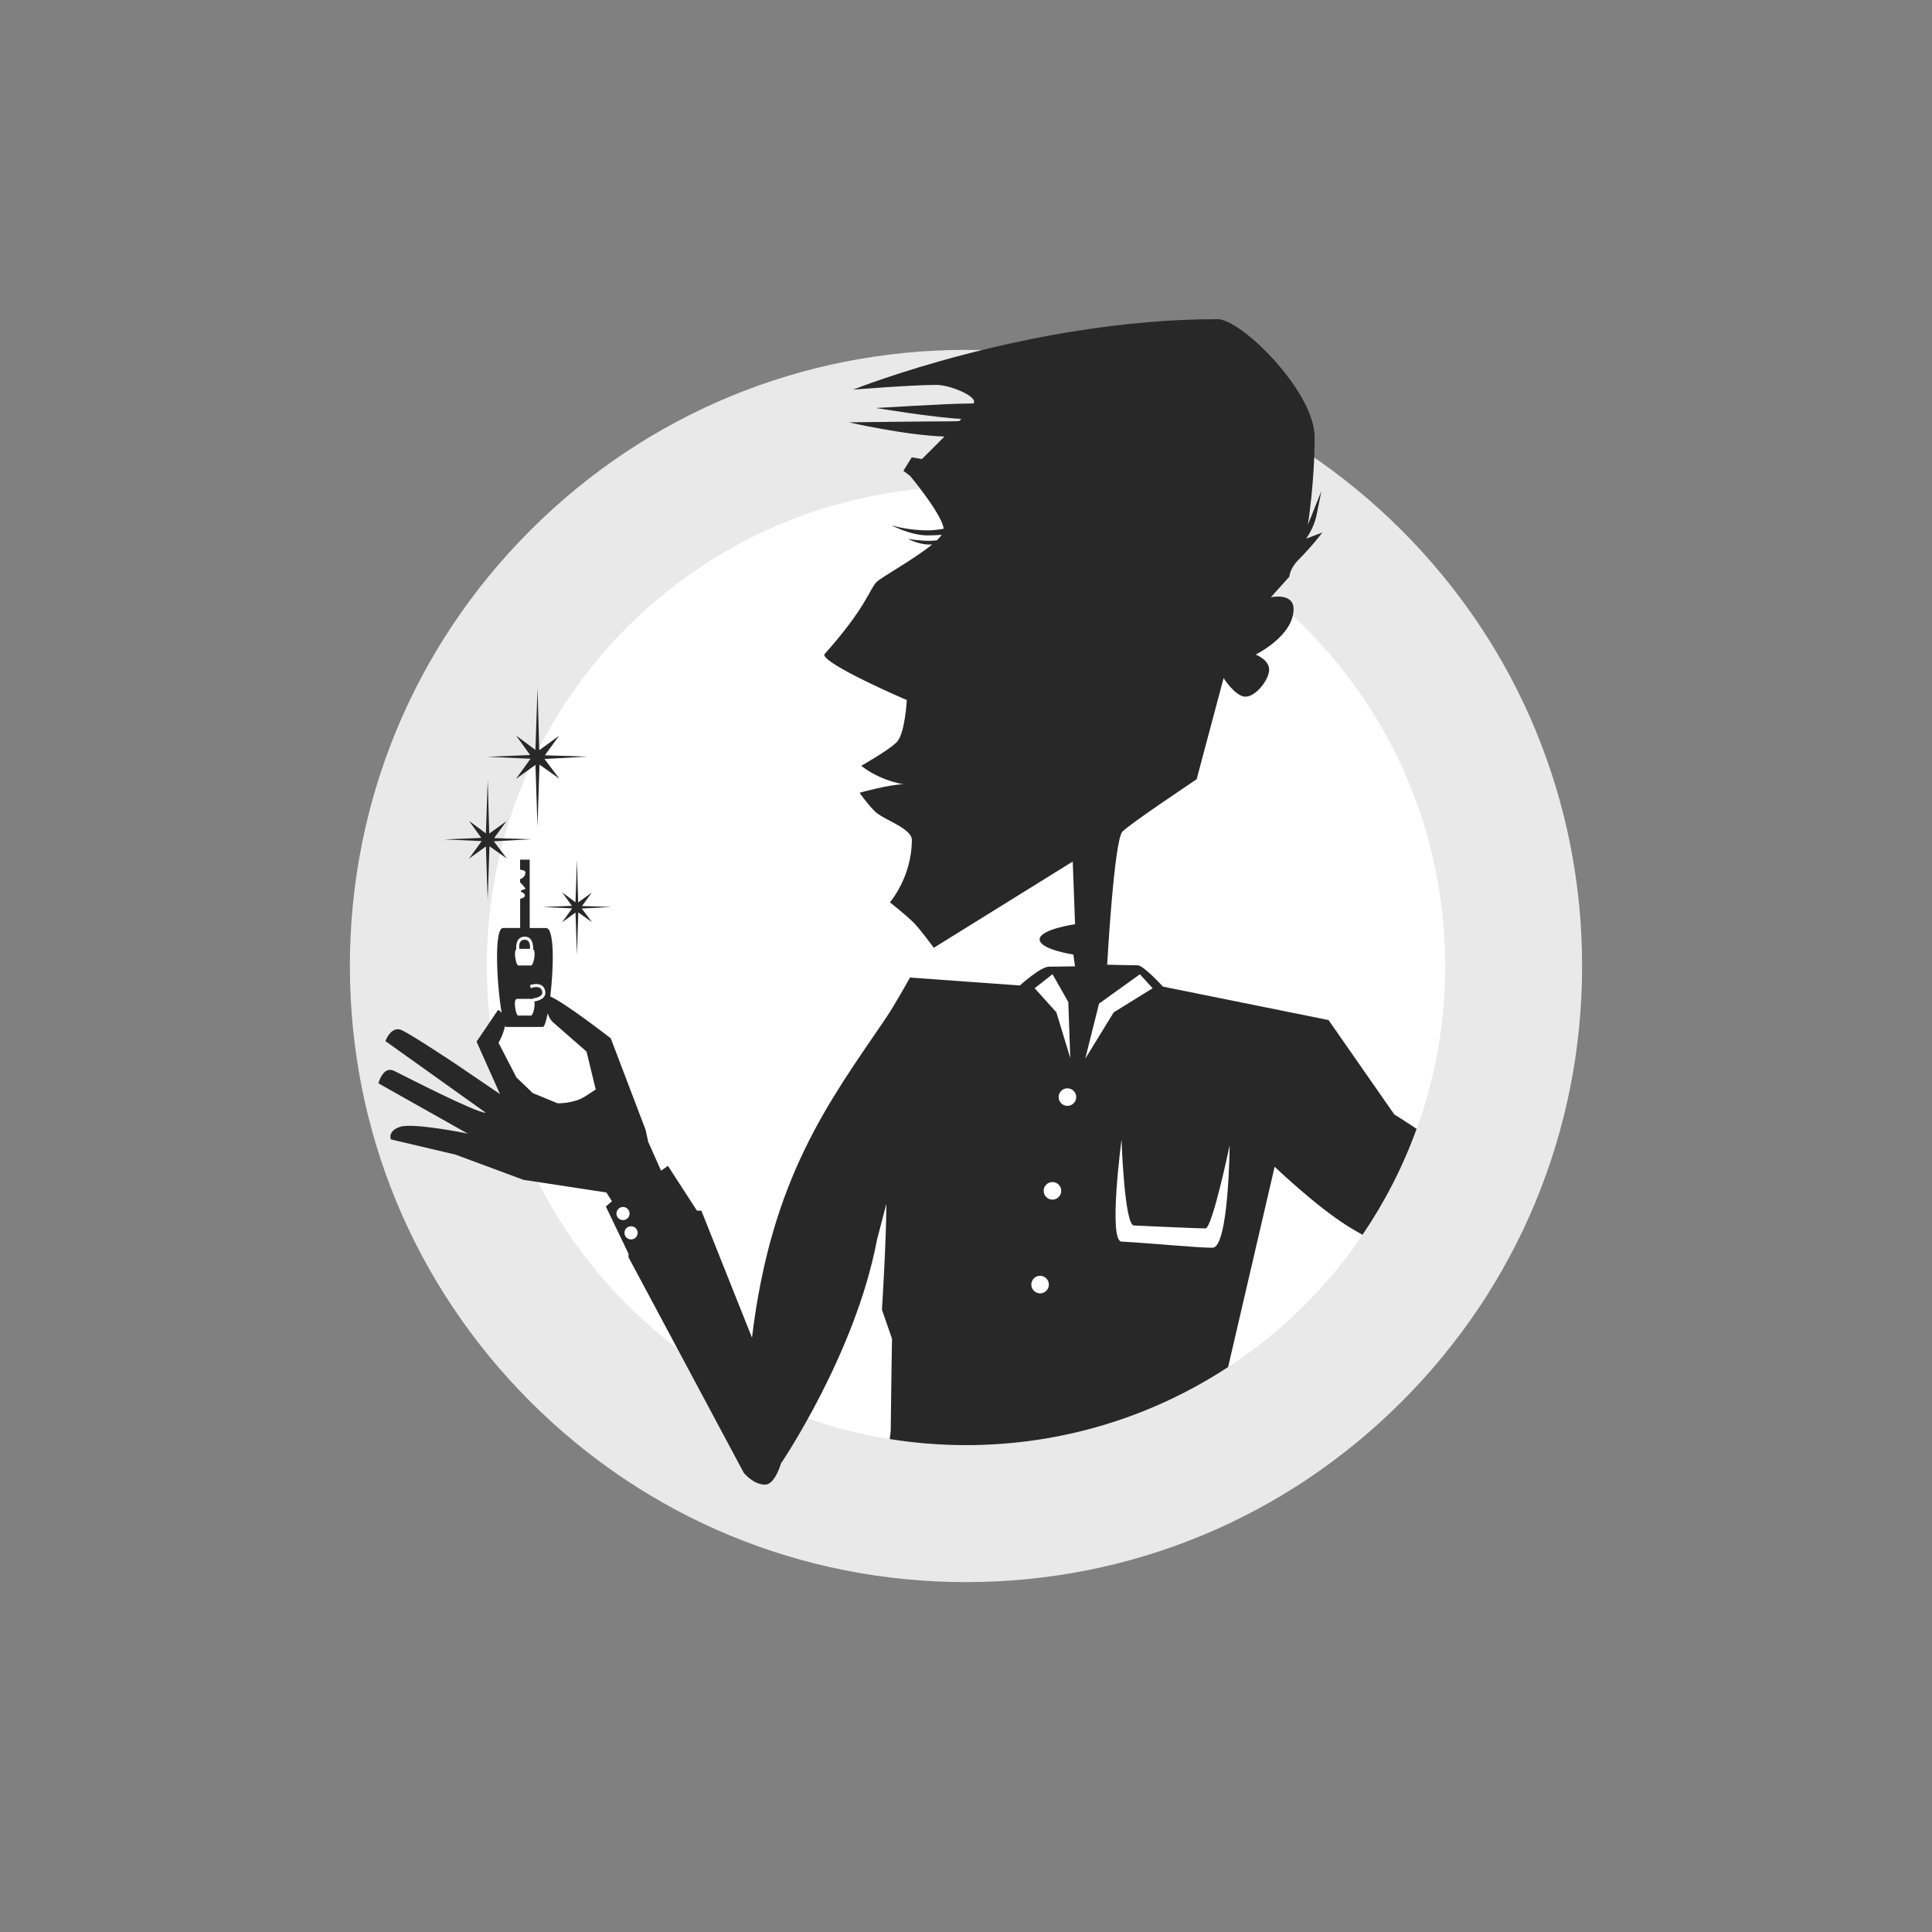 <?xml version="1.0" encoding="UTF-8"?><svg xmlns="http://www.w3.org/2000/svg" viewBox="0 0 400 400"><rect x="0" y="0" width="400" height="400" fill="#808080" stroke="none"/><defs><style>.cls-1{fill:#e9e9e9;}.cls-2{fill:#fff;}.cls-3{fill:#282828;}</style></defs><g id="Kreis_mit_Rahmen_grau"><g><circle class="cls-2" cx="200" cy="200" r="113.39" transform="translate(-18.73 379.32) rotate(-84.35)"/><path class="cls-1" d="M200,100.79c54.79,0,99.21,44.42,99.21,99.21s-44.42,99.21-99.21,99.21-99.21-44.42-99.21-99.21,44.42-99.21,99.21-99.21m0-28.35c-34.07,0-66.11,13.27-90.2,37.36-24.09,24.09-37.36,56.13-37.36,90.2s13.27,66.1,37.36,90.2c24.09,24.09,56.13,37.36,90.2,37.36s66.11-13.27,90.2-37.36c24.09-24.09,37.36-56.13,37.36-90.2s-13.27-66.11-37.36-90.2c-24.09-24.09-56.13-37.36-90.2-37.36h0Z"/></g></g><g id="Illu_beschnitten"><g><polygon class="cls-3" points="119.7 186.84 119.45 178 119.15 186.81 116.39 184.76 118.4 187.54 112.32 187.79 118.46 188.07 116.37 190.95 119.15 188.94 119.45 197.74 119.73 188.91 122.57 190.92 120.44 188.1 126.57 187.77 120.5 187.58 122.52 184.8 119.7 186.84"/><polygon class="cls-3" points="109.85 157.09 106.83 161.26 110.86 158.36 111.28 171.12 111.7 158.31 115.81 161.22 112.73 157.14 121.61 156.65 112.81 156.37 115.74 152.35 111.65 155.31 111.29 142.49 110.85 155.26 106.86 152.29 109.76 156.32 100.95 156.68 109.85 157.09"/><path class="cls-3" d="M153.94,304.88s2,2.5,4.46,2.5c2.06,0,3.28-4.37,3.28-4.37,0,0,15.37-22.61,19.87-46.2,0-.03,0-.03,0-.04,0,.02,1.96-7.54,1.96-7.54,0,7.45-.91,21.93-.91,21.93l2.08,6.01s-.26,16.05-.26,18.52c0,.77-.09,1.52-.22,2.25,5.15,.83,10.42,1.26,15.8,1.26,20.03,0,38.67-5.95,54.27-16.17l9.63-41.47s8.38,8.03,15,12.21c1.08,.68,2.15,1.3,3.2,1.88,4.59-6.76,8.37-14.12,11.2-21.94-2.68-1.77-4.63-2.98-4.63-2.98l-13.61-19.54-34.29-6.92s-4-4.41-5.22-4.41-6.32-.13-6.32-.13c0,0,1.42-25.82,3.17-27.57,1.75-1.75,15.35-10.82,15.35-10.82l5.58-20.94s2.44,3.84,4.54,3.84,4.89-3.49,4.89-5.58-2.79-3.14-2.79-3.14c0,0,7.85-3.84,7.85-9.42,0-3.49-4.71-2.44-4.71-2.44l3.84-4.27s.09-1.68,1.81-3.41c2.86-2.86,5.02-5.72,5.02-5.72l-3.35,1.26s1.59-2.23,2.09-4.61c.49-2.3,1.05-5.23,1.05-5.23l-2.79,6.98s1.4-8.72,1.4-18.15-15.18-24.43-20.07-24.43c-39,0-75.48,14.59-75.48,14.59,0,0,12.07-.98,17.24-.98,2.67,0,7.82,2.09,7.82,3.49,0,.08-.04,.21-.12,.35-.57,.02-1.17,.03-1.83,.03-3.14,0-18.39,.91-18.39,.91,0,0,12.3,2.03,17.67,2.25-.14,.15-.28,.31-.43,.47-.59,.02-1.2,.04-1.82,.04-4.19,0-21.01,.21-21.01,.21,0,0,11.73,2.69,19.78,2.94-2.44,2.49-4.68,4.66-4.68,4.66l-2.09-.35-1.74,2.79,1.4,1.05s6.62,7.95,6.95,10.94c-1.1,.2-2.26,.34-3.37,.34-4.05,0-7.47-1.05-7.47-1.05,0,0,4.05,2.09,7.47,2.09,1.17,0,2.15-.05,2.97-.12-.25,.35-.59,.73-1.01,1.14-.47,.06-.98,.1-1.56,.1-2.39,0-4.45-.42-4.45-.42,0,0,2.16,1.19,4.45,1.19,.19,0,.39-.01,.59-.02-3.72,3.05-10.54,6.79-11.54,7.8-1.4,1.4-2.09,5.23-10.82,15,0,2.09,17.1,9.42,17.1,9.42,0,0-.35,6.98-2.09,8.72-1.75,1.75-7.33,4.88-7.33,4.88,0,0,3.14,2.79,8.72,3.84-2.79,0-9.07,1.75-9.07,1.75,0,0,1.4,2.09,3.14,3.84,1.74,1.74,7.68,3.49,7.68,5.93,0,7.68-4.54,12.91-4.54,12.91,0,0,3.49,2.79,4.89,4.19s4.19,5.23,4.19,5.23l28.77-17.86,.48,12.98s-7.33,1.05-7.33,3.14,6.98,3.14,6.98,3.14l.34,2.44-5.42,.07c-1.71,0-6,3.89-6,3.89l-22.75-1.64s-3.14,5.69-5.17,8.67c-11.65,17.11-23.54,32.76-27.54,65.89l-10.48-26.29h-.91l-6.01-9.28-1.42,1-2.66-5.96-.55-2.51-7.21-18.94s-9.59-7.45-12.52-8.65c.72-6.01,.89-14.18-.87-14.18h-3.39v-14.16h-1.99v2.09s1.1,.05,1.1,.54c0,1.14-1.1,1.41-1.1,1.41v.65s1.1,1.1,1.1,1.34c0,.13-.97,.23-.97,.5,0,.25,.87,.3,.87,.91,0,.48-.99,.68-.99,.68v6.03h-3.54c-1.93,0-1.28,11.95-.28,17.58-.42-.58-.77-.59-.77-.59l-4.43,6.54,4.84,10.85-9.24-6.28s-8.73-5.8-11-6.91c-2.26-1.12-3.48,2.22-3.48,2.22l20.8,14.85c-2.07,.01-16.66-7.53-18.97-8.67-2.31-1.14-3.28,2.57-3.28,2.57l18.53,10.43c-.19-.08-11.4-2.32-14.05-1.42s-1.89,2.6-1.89,2.6l13.37,3.15,14.07,5.22,17.17,2.62,1.16,1.82-1.27,1.08,4.7,9.79v.73s23.82,44.54,23.82,44.54Zm-32.81-77.88c-2.2,1.48-5.67,1.43-5.67,1.43l-5.13-2.1-3.41-3.26-3.7-7.16s1.07-1.92,1.33-3.52c.08,.15,.17,.23,.25,.23h7.58c.33,0,.68-1.12,1.01-2.81,.24,.7,.58,1.36,1.08,1.82l6.97,6.09,1.9,7.85-2.2,1.43Z"/><polygon class="cls-3" points="99.73 174.14 97.09 177.78 100.6 175.25 100.97 186.38 101.34 175.21 104.92 177.74 102.23 174.18 109.98 173.76 102.3 173.52 104.86 170.01 101.29 172.59 100.98 161.41 100.6 172.54 97.11 169.96 99.65 173.48 91.97 173.79 99.73 174.14"/></g><path class="cls-2" d="M254.59,237.17s-.19,21.16-3.55,21.16-13.13-.97-18.84-1.27c-2.79-.15,0-21.11,0-21.11,0,0,.59,17.68,2.55,17.77,3.75,.18,13.43,.61,14.83,.61s5-17.16,5-17.16m-15.94-32.56l-8.06,4.99-5.89,9.59,2.85-11.39,8.46-6.09,2.64,2.9Zm-15.82,22.53c0,1-.82,1.82-1.82,1.82s-1.82-.82-1.82-1.82,.82-1.82,1.82-1.82,1.82,.82,1.82,1.82m-1.23-8.08l-2.88-9.47-4.49-4.99,3.69-2.9,3.27,5.75,.41,11.6Zm-6.25,45.08c1,0,1.82,.82,1.82,1.82s-.82,1.82-1.82,1.82-1.82-.82-1.82-1.82,.82-1.82,1.82-1.82m2.56-15.77c-1.01,0-1.82-.82-1.82-1.82s.81-1.82,1.82-1.82,1.82,.82,1.82,1.82-.82,1.82-1.82,1.82m-85.88,6.88c0,.75-.61,1.36-1.37,1.36s-1.36-.61-1.36-1.36,.61-1.37,1.36-1.37,1.37,.61,1.37,1.37m-1.67-4c0,.75-.61,1.36-1.36,1.36s-1.37-.61-1.36-1.36c0-.75,.61-1.36,1.36-1.36s1.36,.61,1.36,1.36m-19.71-43.93c.21,.96-.3,2.94-.68,2.94-.33,0-2.45,0-2.69,0-.46,0-1.13-3.45-.23-3.45h3.16c.07,0,.12,.05,.17,.09l-.06-.19s2.28-.18,1.94-1.48c-.39-1.5-2.35-.63-2.35-.63l-.18-.64s2.61-.98,3.13,1.1c.44,1.78-1.65,2.19-2.21,2.27m-.91-10.88c.04-.63,0-1.89-1.08-1.89-1.29,0-1.2,1.42-1.13,1.89h2.21m.64,.08c.71,.42,.06,3.36-.4,3.36h-2.68c-.42,0-1.01-2.9-.4-3.35-.04-.34-.21-2.61,1.77-2.61,1.68,0,1.75,1.91,1.72,2.59"/></g></svg>